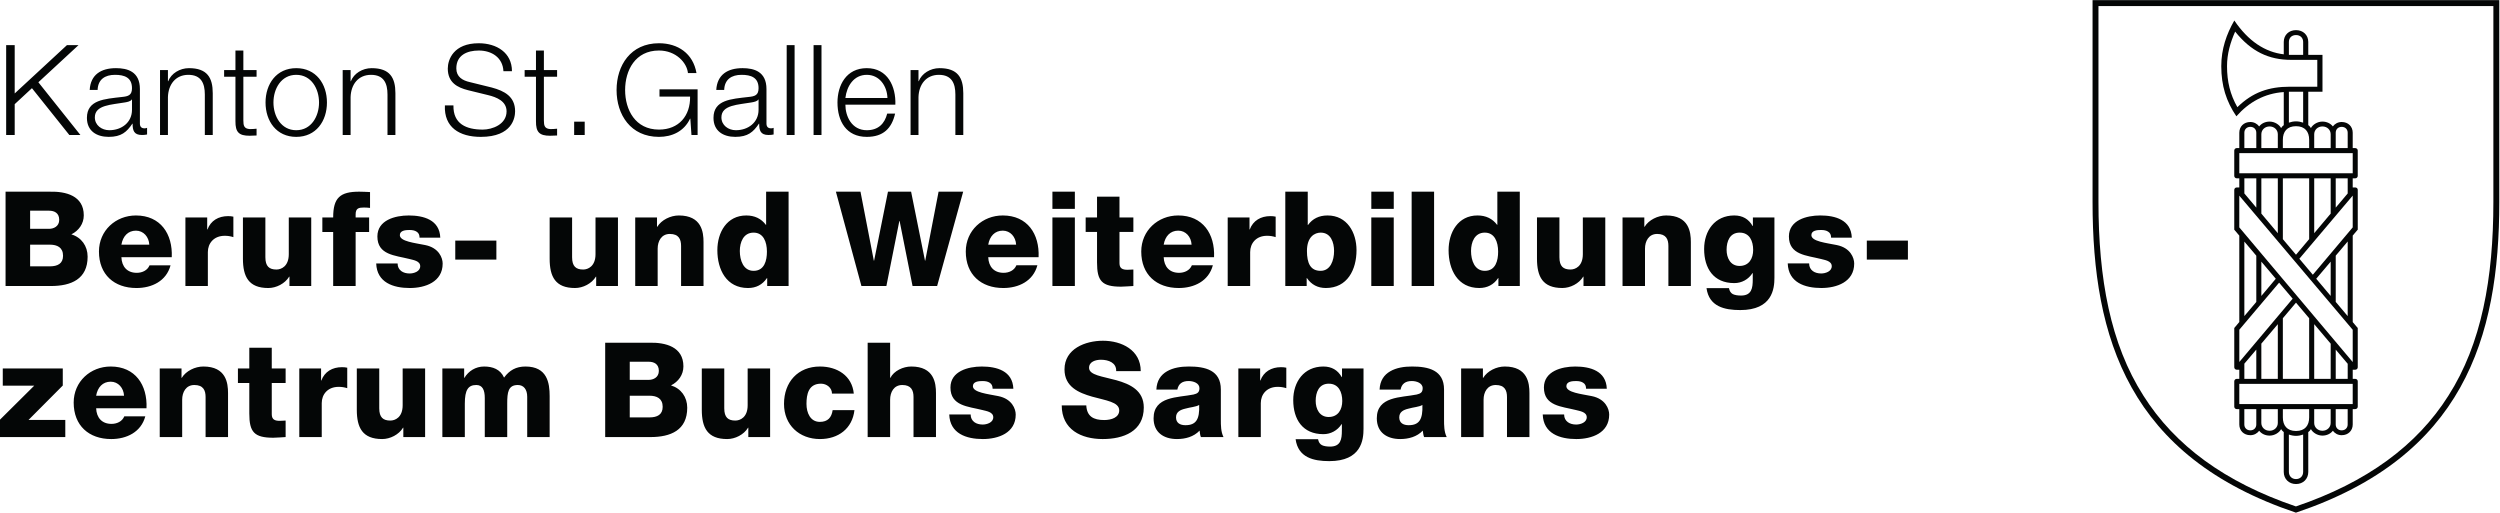<?xml version="1.0" encoding="UTF-8" standalone="no"?>
<svg
   xmlns:dc="http://purl.org/dc/elements/1.1/"
   xmlns:cc="http://creativecommons.org/ns#"
   xmlns:rdf="http://www.w3.org/1999/02/22-rdf-syntax-ns#"
   xmlns:svg="http://www.w3.org/2000/svg"
   xmlns="http://www.w3.org/2000/svg"
   xmlns:sodipodi="http://sodipodi.sourceforge.net/DTD/sodipodi-0.dtd"
   xmlns:inkscape="http://www.inkscape.org/namespaces/inkscape"
   version="1.1"
   id="svg2"
   xml:space="preserve"
   width="171.787"
   height="35.227"
   viewBox="0 0 171.787 35.227"
   sodipodi:docname="kanton-logo.eps"><defs
     id="defs6" /><sodipodi:namedview
     pagecolor="#ffffff"
     bordercolor="#666666"
     borderopacity="1"
     objecttolerance="10"
     gridtolerance="10"
     guidetolerance="10"
     inkscape:pageopacity="0"
     inkscape:pageshadow="2"
     inkscape:window-width="640"
     inkscape:window-height="480"
     id="namedview4" /><g
     id="g10"
     inkscape:groupmode="layer"
     inkscape:label="ink_ext_XXXXXX"
     transform="matrix(1.333,0,0,-1.333,0,35.227)"><g
       id="g12"
       transform="scale(0.1)"><path
         d="M 1078.69,264.191 V 160.109 c 0,-70.5 18.87,-131.218 104.84,-160.109 85.97,28.891 104.83,89.609 104.83,160.109 v 104.082 z m 206.62,-3.043 V 160.109 c 0,-39.32 -6.08,-73.07 -23.18,-99.82 -16.16,-25.598 -41.99,-44.648 -78.6,-57.078 -36.61,12.43 -62.45,31.48 -78.61,57.078 -17.1,26.75 -23.18,60.5 -23.18,99.82 v 101.039 h 203.57"
         style="fill:#040606;fill-opacity:1;fill-rule:nonzero;stroke:none"
         id="path14" /><path
         d="m 1215.4,145.898 v 20.5 c 0,0.7 -0.58,1.243 -1.3,1.243 h -1.3 v 4.699 h 1.29 c 0.72,0 1.3,0.558 1.3,1.25 v 13.09 c 0,0.687 -0.58,1.25 -1.3,1.25 h -1.29 v 7.918 c 0,3.172 -2.29,5.531 -5.7,5.531 -1.92,0 -3.54,-0.941 -4.54,-2.281 -1.16,1.511 -3.1,2.492 -5.39,2.492 -2.64,0 -5.02,-1.621 -5.91,-3.34 -0.29,0.539 -0.91,1.23 -1.37,1.539 v 17.199 h 7.33 v 19 h -7.33 v 6.68 c 0,3.52 -2.62,6.07 -6.32,6.07 -3.7,0 -6.31,-2.55 -6.31,-6.07 v -6.398 c -9.6,1.097 -18.29,6.781 -25.49,17.429 -4.06,-7.09 -6.72,-14.719 -6.72,-23.531 0,-10.129 2.55,-18.141 7.78,-25.848 6.44,7.297 14.56,11.828 24.43,12.489 V 199.77 c -0.47,-0.309 -1.09,-0.981 -1.38,-1.52 -0.89,1.719 -3.27,3.34 -5.91,3.34 -2.28,0 -4.23,-0.981 -5.39,-2.492 -1,1.34 -2.62,2.281 -4.54,2.281 -3.4,0 -5.7,-2.359 -5.7,-5.531 v -7.918 h -1.31 c -0.71,0 -1.29,-0.563 -1.29,-1.25 v -13.09 c 0,-0.692 0.58,-1.25 1.29,-1.25 h 1.31 v -4.699 h -1.31 c -0.71,0 -1.29,-0.563 -1.29,-1.262 v -20.5 l 2.6,-3.07 V 98.277 l -2.6,-3.09 v -20.25 c 0,-0.688 0.59,-1.258 1.3,-1.258 h 1.3 v -4.711 h -1.31 c -0.71,0 -1.29,-0.559 -1.29,-1.25 V 54.629 c 0,-0.691 0.58,-1.25 1.29,-1.25 h 1.31 v -7.918 c 0,-3.172 2.29,-5.531 5.7,-5.531 1.92,0 3.54,0.938 4.54,2.281 1.16,-1.512 3.1,-2.492 5.39,-2.492 2.64,0 5.02,1.621 5.91,3.34 0.29,-0.539 0.91,-1.211 1.37,-1.508 v -20.582 c 0,-3.57 2.62,-6.219 6.32,-6.219 3.7,0 6.32,2.648 6.32,6.219 l -0.01,20.551 c 0.47,0.309 1.09,1 1.38,1.539 0.89,-1.719 3.27,-3.34 5.91,-3.34 2.28,0 4.23,0.98 5.39,2.492 1,-1.344 2.62,-2.281 4.54,-2.281 3.4,0 5.7,2.359 5.7,5.531 v 7.918 h 1.29 c 0.72,0 1.3,0.559 1.3,1.25 v 13.09 c 0,0.691 -0.58,1.25 -1.3,1.25 h -1.29 v 4.711 h 1.29 c 0.72,0 1.3,0.57 1.3,1.258 v 20.242 l -2.59,3.059 v 44.59 z m -11.36,49.95 c 0,1.742 1.22,3.031 3.08,3.031 1.86,0 3.09,-1.289 3.09,-3.031 v -7.918 h -6.17 z m -11.09,-0.789 c 0,2.281 1.83,4.031 4.24,4.031 2.42,0 4.25,-1.75 4.25,-4.031 v -7.129 h -8.49 z m -13.05,47.57 c 0,2.082 1.41,3.57 3.67,3.57 2.26,0 3.68,-1.488 3.68,-3.57 v -6.641 h -7.35 z m -26.56,-33.609 c -3.72,6.531 -5.33,13.21 -5.33,21.148 0,6.422 1.72,12.211 4.19,17.812 8.26,-10.292 17.32,-14.57 28.94,-14.57 h 13.4 v -13.84 h -14.2 c -10.79,0 -19.13,-2.84 -27,-10.55 m 33.91,7.968 v -15.937 c -1.09,0.398 -2.45,0.66 -3.68,0.66 -1.23,0 -2.59,-0.262 -3.67,-0.66 v 15.937 z m -10.46,-24.758 c 0,4.149 2.15,6.989 6.78,6.989 4.63,0 6.78,-2.84 6.78,-6.989 v -4.3 h -13.56 z m -11.09,2.829 c 0,2.281 1.83,4.031 4.25,4.031 2.41,0 4.24,-1.75 4.24,-4.031 v -7.129 h -8.49 z m -8.76,0.789 c 0,1.742 1.22,3.031 3.08,3.031 1.86,0 3.08,-1.289 3.08,-3.031 v -7.918 h -6.16 z m -2.6,-10.508 h 58.46 v -10.402 h -58.46 z m 55.87,-13 v -7.801 l -6.17,-7.301 v 15.102 z m -8.77,0 v -18.18 l -8.49,-10.09 v 28.27 z m -11.09,0 V 141 l -6.79,-8.051 -6.77,8.039 v 31.352 z m -16.16,0 v -28.289 l -8.49,10.109 v 18.18 z m -11.09,0 v -15.102 l -6.16,7.313 v 7.789 z m -8.77,-25.289 V 163.41 L 1212.8,94.269 V 77.641 Z m 39.65,-26.473 7.46,8.82 V 111.73 Z m 10.06,-11.93 v 23.832 l 6.17,7.309 V 101.32 Z m 6.17,-31.898 v -7.781 h -6.17 v 15.059 z m -8.77,10.359 V 68.969 h -8.49 V 97.168 Z m -47.1,-9.441 v 16.641 l 20.51,24.25 6.99,-8.258 z m 19.85,19.5 V 68.969 h -8.49 V 87.129 Z M 1163.1,84.059 V 68.969 h -6.16 v 7.832 z m -6.16,17.281 v 38.39 l 6.16,-7.269 v -23.844 z m 8.76,10.371 v 17.68 l 7.44,-8.813 z m 11.09,-11.481 6.77,8.028 6.79,-8.028 V 68.969 h -13.56 z M 1163.1,45.461 c 0,-1.742 -1.23,-3.031 -3.08,-3.031 -1.86,0 -3.09,1.289 -3.09,3.031 v 7.918 h 6.17 z m 11.09,0.789 c 0,-2.289 -1.83,-4.031 -4.25,-4.031 -2.41,0 -4.25,1.742 -4.25,4.031 l 0.01,7.129 h 8.49 z m 9.38,-28.941 c -2.26,0 -3.67,1.621 -3.67,3.711 l -0.01,19.238 c 1.09,-0.398 2.45,-0.668 3.68,-0.668 1.23,0 2.59,0.27 3.68,0.668 V 21.02 c 0,-2.09 -1.42,-3.711 -3.68,-3.711 m 6.78,31.77 c 0,-4.141 -2.15,-6.98 -6.78,-6.98 -4.63,0 -6.78,2.84 -6.78,6.98 v 4.301 h 13.56 z m 11.09,-2.828 c 0,-2.289 -1.83,-4.031 -4.25,-4.031 -2.42,0 -4.24,1.742 -4.24,4.031 v 7.129 h 8.49 z m 8.76,-0.789 c 0,-1.742 -1.22,-3.031 -3.08,-3.031 -1.86,0 -3.08,1.289 -3.08,3.031 v 7.918 h 6.17 z m 2.6,10.52 h -58.46 v 10.398 h 58.46 z m -20.56,66.668 -6.95,8.25 27.51,32.532 v -16.379 l -20.56,-24.403"
         style="fill:#040606;fill-opacity:1;fill-rule:nonzero;stroke:none"
         id="path16" /><path
         d="m 0,38.965 h 33.66 v 8.848 H 14.719 l 17.641,17.719 v 8.781 H 1.43 V 65.465 H 17.648 L 0,47.941 Z m 75.519,14.848 c 0.539,11.992 -5.789,21.52 -18.461,21.52 -10.43,0 -19.078,-7.758 -19.078,-18.59 0,-11.859 7.828,-18.801 19.348,-18.801 7.91,0 15.391,3.543 17.57,11.711 H 64.078 c -1.09,-2.66 -3.816,-3.891 -6.609,-3.891 -4.91,0 -7.707,3.141 -7.91,8.051 z m -25.961,6.469 c 0.75,4.363 3.41,7.23 7.5,7.23 3.883,0 6.68,-3.207 6.883,-7.23 z M 82.34,38.965 h 11.57 v 19.277 c 0,3.82 1.91,7.562 6.27,7.562 4.64,0 5.8,-2.793 5.8,-6.203 V 56.062 38.965 h 11.571 v 22.688 c 0,5.109 -0.949,13.68 -12.731,13.68 -4.23,0 -8.929,-2.238 -11.121,-5.848 h -0.129 v 4.828 H 82.34 Z M 147.238,74.312 H 140.09 V 85.012 H 128.512 V 74.312 h -5.864 v -7.488 h 5.864 V 51.082 c 0,-9.527 2.519,-12.461 12.386,-12.461 2.122,0 4.231,0.273 6.34,0.344 v 8.508 c -1.019,0 -1.976,-0.141 -3,-0.141 -2.519,0 -4.148,0.609 -4.148,3.41 v 16.082 h 7.148 z m 7.043,-35.348 h 11.571 v 17.508 c 0,4.43 3,8.379 8.718,8.379 1.571,0 2.86,-0.207 4.43,-0.68 v 10.551 c -0.891,0.199 -1.84,0.27 -2.73,0.27 -4.969,0 -8.918,-2.309 -10.622,-6.871 h -0.136 v 6.191 h -11.231 z m 64.86,35.348 H 207.57 V 55.371 c 0,-6.269 -3.89,-7.898 -6.34,-7.898 -3.75,0 -5.73,1.629 -5.73,6.332 V 74.312 H 183.93 V 53.055 c 0,-9.262 2.922,-15.113 13.07,-15.113 4.09,0 8.59,2.242 10.77,5.852 h 0.14 v -4.828 h 11.231 z m 8.89,-35.348 h 11.578 v 17.238 c 0,7.149 1.77,9.602 5.93,9.602 3.199,0 4.359,-2.59 4.359,-6.742 V 38.965 h 11.571 v 17.297 c 0,5.731 0.48,9.543 5.461,9.543 3,0 4.84,-2.25 4.84,-6.062 V 38.965 h 11.57 V 60.082 c 0,6.742 -1.219,15.25 -12.461,15.25 -4.84,0 -8.25,-1.898 -11.039,-5.719 -1.91,4.289 -5.852,5.719 -10.281,5.719 -4.36,0 -8.047,-2.309 -10.161,-5.848 h -0.128 v 4.828 h -11.239 z m 96.598,38.828 h 9.812 c 2.661,0 5.188,-1.16 5.188,-4.699 0,-3.481 -3,-4.641 -5.188,-4.641 h -9.812 z m -12.66,-38.828 h 23.359 c 10.422,0 18.934,3.539 18.934,15.117 0,5.52 -3.203,9.949 -8.371,11.512 3.808,1.91 6.398,5.449 6.398,9.82 0,10.07 -9.187,12.391 -17.57,12.188 h -22.75 z m 12.66,21.317 h 10.16 c 3.813,0 6.813,-1.43 6.813,-5.719 0,-4.031 -2.793,-5.461 -6.821,-5.461 h -10.152 z m 72.359,14.031 H 385.41 V 55.371 c 0,-6.269 -3.879,-7.898 -6.34,-7.898 -3.75,0 -5.718,1.629 -5.718,6.332 V 74.312 H 361.77 V 53.055 c 0,-9.262 2.929,-15.113 13.082,-15.113 4.089,0 8.589,2.242 10.769,5.852 h 0.129 v -4.828 h 11.238 z m 43.133,-12.941 c -0.891,9.273 -8.59,13.961 -17.441,13.961 -11.379,0 -18.532,-8.027 -18.532,-19.277 0,-10.902 7.903,-18.113 18.532,-18.113 9.468,0 16.691,5.383 17.781,14.91 h -11.242 c -0.547,-3.82 -2.52,-6.059 -6.61,-6.059 -4.91,0 -6.879,4.699 -6.879,9.262 0,4.91 1.02,10.43 7.489,10.43 2.929,0 5.66,-2.113 5.66,-5.113 z m 7.149,-22.406 h 11.582 v 19.277 c 0,3.82 1.898,7.562 6.269,7.562 4.629,0 5.789,-2.793 5.789,-6.203 V 56.062 38.965 h 11.578 v 22.688 c 0,5.109 -0.957,13.68 -12.738,13.68 -4.219,0 -8.93,-2.238 -10.77,-5.848 h -0.128 V 87.602 H 447.27 Z m 42.058,11.637 c 0.344,-9.867 8.852,-12.66 17.301,-12.66 7.98,0 16.961,3.133 16.961,12.602 0,2.93 -1.899,8.109 -8.981,9.539 -5.32,1.09 -13.089,1.84 -13.089,5.109 0,2.453 3.07,2.652 4.98,2.652 1.57,0 2.789,-0.27 3.68,-0.879 1.019,-0.613 1.5,-1.641 1.5,-3.07 h 10.691 c -0.34,9.199 -8.582,11.438 -16.281,11.438 -6.949,0 -16.141,-2.379 -16.141,-10.82 0,-9.539 9.121,-9.75 16.41,-11.59 1.981,-0.539 5.661,-0.949 5.661,-3.75 0,-2.719 -3.27,-3.75 -5.45,-3.75 -1.64,0 -3.211,0.41 -4.3,1.23 -1.161,0.891 -1.911,2.109 -1.911,3.949 z m 57.981,4.703 c 0,-12.461 10.011,-17.363 21.121,-17.363 10.691,0 21.179,3.953 21.179,16.273 0,8.789 -7.078,12.059 -14.097,14.039 -7.082,1.98 -14.114,2.59 -14.114,6.41 0,3.199 3.411,4.16 6.141,4.16 3.82,0 8.039,-1.5 7.84,-5.871 h 12.66 c 0,10.899 -9.867,15.668 -19.48,15.668 -9.129,0 -19.821,-4.156 -19.821,-14.777 0,-9 7.352,-12.062 14.231,-14.039 7.019,-1.98 13.98,-2.731 13.98,-7.09 0,-3.613 -3.961,-4.973 -7.769,-4.973 -5.461,0 -8.93,1.84 -9.211,7.562 z m 59.601,8.117 c 0.551,2.93 2.461,4.43 5.801,4.43 2.391,0 5.59,-1.027 5.59,-3.68 0,-2.18 -1.09,-2.801 -3.071,-3.277 -8.039,-1.633 -20.57,-0.812 -20.57,-12.262 0,-7.289 5.238,-10.691 12.051,-10.691 4.289,0 8.66,1.152 11.66,4.352 0.199,-1.149 0.199,-2.238 0.68,-3.328 h 11.64 c -1.363,2.789 -1.363,6.059 -1.363,9.059 v 15.469 c 0,10 -8.098,11.84 -16.476,11.84 -4.102,0 -8.051,-0.609 -11.25,-2.449 -3.204,-1.84 -5.313,-4.828 -5.512,-9.461 z m -0.68,-14.309 c 0,2.789 2.122,3.879 4.77,4.5 2.531,0.75 5.531,0.879 7.16,1.91 0.281,-7.371 -1.558,-10.441 -7.09,-10.441 -2.66,0 -4.84,1.09 -4.84,4.02 z m 32.129,-10.149 h 11.571 v 17.508 c 0,4.43 3,8.379 8.718,8.379 1.571,0 2.864,-0.207 4.43,-0.68 v 10.551 c -0.887,0.199 -1.84,0.27 -2.726,0.27 -4.973,0 -8.922,-2.309 -10.633,-6.871 h -0.129 v 6.191 h -11.231 z m 64.52,35.348 h -11.09 v -4.43 h -0.141 c -2.039,3.609 -5.179,5.449 -9.468,5.449 -10.02,0 -15.532,-7.891 -15.532,-17.301 0,-9.949 4.832,-17.567 15.532,-17.567 3.808,-0.012 7.289,1.899 9.398,5.168 h 0.141 V 42.293 c 0,-4.359 -0.547,-8.238 -6.071,-8.238 -1.839,0 -3.269,0.27 -4.218,0.75 -1.032,0.539 -1.711,1.559 -1.981,3.059 h -11.578 c 1.301,-9.461 9.188,-11.301 17.367,-11.301 16.563,0 17.641,10.961 17.641,16.691 z M 691.922,57.555 c 0,-4.363 -2.113,-8.242 -7.024,-8.242 -4.699,0 -6.679,4.152 -6.679,8.309 0,4.371 1.64,8.863 6.75,8.863 5.109,0 6.953,-4.363 6.953,-8.93 z m 30.058,5.867 c 0.551,2.93 2.45,4.43 5.801,4.43 2.379,0 5.59,-1.027 5.59,-3.68 0,-2.18 -1.09,-2.801 -3.07,-3.277 -8.051,-1.633 -20.571,-0.812 -20.571,-12.262 0,-7.289 5.239,-10.691 12.051,-10.691 4.289,0 8.649,1.152 11.649,4.352 0.211,-1.149 0.211,-2.238 0.679,-3.328 h 11.653 c -1.371,2.789 -1.371,6.059 -1.371,9.059 v 15.469 c 0,10 -8.102,11.84 -16.481,11.84 -4.09,0 -8.039,-0.609 -11.238,-2.449 -3.203,-1.84 -5.313,-4.828 -5.512,-9.461 z m -0.679,-14.309 c 0,2.789 2.109,3.879 4.769,4.5 2.52,0.75 5.52,0.879 7.16,1.91 0.27,-7.371 -1.57,-10.441 -7.089,-10.441 -2.661,0 -4.84,1.09 -4.84,4.02 z m 31.898,-10.149 h 11.571 v 19.277 c 0,3.82 1.91,7.562 6.269,7.562 4.641,0 5.801,-2.793 5.801,-6.203 V 56.062 38.965 h 11.57 v 22.688 c 0,5.109 -0.949,13.68 -12.73,13.68 -4.231,0 -8.93,-2.238 -11.11,-5.848 h -0.14 v 4.828 h -11.231 z m 42.063,11.637 c 0.34,-9.867 8.847,-12.66 17.297,-12.66 7.972,0 16.961,3.133 16.961,12.602 0,2.93 -1.911,8.109 -8.989,9.539 -5.312,1.09 -13.082,1.84 -13.082,5.109 0,2.453 3.063,2.652 4.973,2.652 1.566,0 2.797,-0.27 3.68,-0.879 1.027,-0.613 1.5,-1.641 1.5,-3.07 h 10.687 c -0.34,9.199 -8.57,11.438 -16.277,11.438 -6.953,0 -16.141,-2.379 -16.141,-10.82 0,-9.539 9.117,-9.75 16.418,-11.59 1.973,-0.539 5.66,-0.949 5.66,-3.75 0,-2.719 -3.277,-3.75 -5.461,-3.75 -1.636,0 -3.199,0.41 -4.289,1.23 -1.16,0.891 -1.91,2.109 -1.91,3.949 h -11.027"
         style="fill:#040606;fill-opacity:1;fill-rule:nonzero;stroke:none"
         id="path18" /><path
         d="m 15.527,155.656 h 9.82 c 2.652,0 5.18,-1.16 5.18,-4.711 0,-3.468 -3,-4.629 -5.18,-4.629 H 15.527 Z M 2.867,116.828 H 26.23 c 10.43,0 18.938,3.539 18.938,15.117 0,5.524 -3.199,9.942 -8.379,11.512 3.809,1.91 6.398,5.449 6.398,9.809 0,10.082 -9.188,12.402 -17.57,12.191 H 2.867 Z m 12.66,21.32 h 10.16 c 3.812,0 6.812,-1.429 6.812,-5.73 0,-4.02 -2.789,-5.449 -6.812,-5.449 H 15.527 Z m 73.012,-6.472 c 0.539,11.992 -5.789,21.519 -18.461,21.519 -10.43,0 -19.07,-7.757 -19.07,-18.597 0,-11.852 7.82,-18.801 19.34,-18.801 7.91,0 15.391,3.539 17.57,11.711 H 77.098 c -1.09,-2.653 -3.82,-3.879 -6.609,-3.879 -4.91,0 -7.711,3.137 -7.91,8.047 z m -25.961,6.461 c 0.75,4.371 3.41,7.23 7.5,7.23 3.883,0 6.68,-3.199 6.883,-7.23 z m 33,-21.309 h 11.57 v 17.508 c 0,4.422 3,8.383 8.719,8.383 1.571,0 2.871,-0.211 4.434,-0.692 v 10.559 c -0.883,0.199 -1.84,0.269 -2.723,0.269 -4.98,0 -8.93,-2.32 -10.629,-6.878 h -0.14 v 6.199 H 95.578 Z m 64.86,35.348 h -11.571 v -18.938 c 0,-6.269 -3.887,-7.91 -6.34,-7.91 -3.75,0 -5.726,1.641 -5.726,6.34 v 20.508 H 125.23 v -21.258 c 0,-9.262 2.93,-15.121 13.071,-15.121 4.09,0 8.59,2.25 10.769,5.859 h 0.141 v -4.828 h 11.227 z m 11.312,-35.348 h 11.578 v 27.86 h 6.949 v 7.488 h -6.949 v 1.57 c 0,3.199 1.633,3.539 4.289,3.539 1.024,0 2.043,-0.058 3.133,-0.199 v 8.172 c -1.84,0.07 -3.742,0.199 -5.582,0.199 -9.879,0 -13.418,-3.129 -13.418,-13.281 h -5.582 v -7.488 h 5.582 z m 22.18,11.641 c 0.34,-9.883 8.847,-12.672 17.3,-12.672 7.969,0 16.958,3.141 16.958,12.601 0,2.93 -1.911,8.11 -8.989,9.54 -5.308,1.097 -13.082,1.847 -13.082,5.121 0,2.449 3.063,2.648 4.973,2.648 1.57,0 2.801,-0.269 3.68,-0.879 1.031,-0.621 1.507,-1.64 1.507,-3.07 h 10.684 c -0.344,9.187 -8.57,11.437 -16.281,11.437 -6.95,0 -16.141,-2.379 -16.141,-10.828 0,-9.539 9.121,-9.738 16.422,-11.582 1.969,-0.547 5.656,-0.957 5.656,-3.75 0,-2.726 -3.277,-3.75 -5.457,-3.75 -1.64,0 -3.199,0.41 -4.293,1.231 -1.156,0.882 -1.906,2.113 -1.906,3.953 z m 61.949,11.777 h -21.191 v -9.801 h 21.191 z m 62.672,11.93 H 306.98 v -18.938 c 0,-6.269 -3.89,-7.91 -6.339,-7.91 -3.75,0 -5.731,1.641 -5.731,6.34 v 20.508 h -11.57 v -21.258 c 0,-9.262 2.93,-15.121 13.07,-15.121 4.09,0 8.59,2.25 10.77,5.859 h 0.14 v -4.828 h 11.231 z m 8.898,-35.348 h 11.571 v 19.277 c 0,3.813 1.91,7.563 6.269,7.563 4.641,0 5.801,-2.789 5.801,-6.199 v -3.543 -17.098 h 11.57 v 22.68 c 0,5.109 -0.949,13.687 -12.73,13.687 -4.231,0 -8.93,-2.25 -11.121,-5.847 h -0.129 v 4.828 h -11.231 z m 79.059,48.629 H 394.93 v -17.09 h -0.129 c -2.391,3.199 -5.801,4.828 -10.09,4.828 -10.023,0 -14.922,-8.707 -14.922,-17.91 0,-10.019 4.699,-19.488 15.801,-19.488 4.16,0 7.43,1.699 9.75,5.109 h 0.14 v -4.078 h 11.028 z m -18.047,-21.109 c 5.039,0 6.879,-4.7 6.879,-9.813 0,-4.5 -1.231,-9.887 -6.879,-9.887 -5.25,0 -7.094,5.387 -7.094,10.231 0,4.5 1.844,9.469 7.094,9.469 z m 108.047,21.109 h -12.68 l -6.879,-35.559 h -0.129 l -7.16,35.559 h -11.922 l -7.148,-35.559 h -0.141 l -6.879,35.559 h -12.672 l 13.153,-48.629 h 12.867 l 6.68,33.508 h 0.14 l 6.672,-33.508 h 12.668 z m 38.871,-33.781 c 0.539,11.992 -5.789,21.519 -18.461,21.519 -10.43,0 -19.07,-7.757 -19.07,-18.597 0,-11.852 7.82,-18.801 19.34,-18.801 7.91,0 15.39,3.539 17.57,11.711 h -10.82 c -1.09,-2.653 -3.821,-3.879 -6.61,-3.879 -4.91,0 -7.711,3.137 -7.91,8.047 z m -25.961,6.461 c 0.75,4.371 3.41,7.23 7.5,7.23 3.883,0 6.68,-3.199 6.883,-7.23 z m 44.66,27.32 h -11.57 v -8.852 h 11.57 z m -11.57,-48.629 h 11.57 v 35.348 h -11.57 z m 41.73,35.348 h -7.16 v 10.691 h -11.57 v -10.691 h -5.86 v -7.488 h 5.86 v -15.743 c 0,-9.539 2.519,-12.457 12.39,-12.457 2.11,0 4.219,0.27 6.34,0.34 v 8.5 c -1.027,0 -1.98,-0.133 -3,-0.133 -2.519,0 -4.16,0.614 -4.16,3.41 v 16.083 h 7.16 z m 41.59,-20.5 c 0.539,11.992 -5.789,21.519 -18.461,21.519 -10.429,0 -19.066,-7.757 -19.066,-18.597 0,-11.852 7.828,-18.801 19.34,-18.801 7.91,0 15.398,3.539 17.57,11.711 h -10.82 c -1.09,-2.653 -3.821,-3.879 -6.614,-3.879 -4.91,0 -7.707,3.137 -7.91,8.047 z m -25.961,6.461 c 0.75,4.371 3.41,7.23 7.5,7.23 3.883,0 6.684,-3.199 6.883,-7.23 z m 33,-21.309 h 11.582 v 17.508 c 0,4.422 2.989,8.383 8.719,8.383 1.562,0 2.859,-0.211 4.422,-0.692 v 10.559 c -0.879,0.199 -1.832,0.269 -2.723,0.269 -4.969,0 -8.918,-2.32 -10.629,-6.878 h -0.129 v 6.199 h -11.242 z m 47.942,27.52 c 5.179,0 6.89,-4.969 6.89,-9.469 0,-4.844 -1.851,-10.231 -6.961,-10.231 -5.25,0 -7.019,4.02 -7.019,10.231 0,7.359 4.019,9.469 7.09,9.469 m -18.25,-27.52 h 11.019 v 4.078 h 0.141 c 2.32,-3.398 5.59,-5.109 9.75,-5.109 11.101,0 15.801,9.469 15.801,19.488 0,9.203 -4.903,17.91 -14.922,17.91 -4.36,0 -7.7,-1.629 -10.078,-4.898 h -0.141 v 17.16 h -11.57 z m 55.91,48.629 h -11.571 v -8.852 h 11.571 z m -11.578,-48.629 h 11.57 v 35.348 h -11.57 z m 20.797,0 h 11.57 v 48.641 h -11.57 z m 55.75,48.629 h -11.571 v -17.09 h -0.137 c -2.39,3.199 -5.8,4.828 -10.089,4.828 -10.012,0 -14.911,-8.707 -14.911,-17.91 0,-10.019 4.688,-19.488 15.797,-19.488 4.153,0 7.434,1.699 9.743,5.109 h 0.14 v -4.078 h 11.028 z m -18.047,-21.109 c 5.039,0 6.879,-4.7 6.879,-9.813 0,-4.5 -1.219,-9.887 -6.879,-9.887 -5.25,0 -7.09,5.387 -7.09,10.231 0,4.5 1.84,9.469 7.09,9.469 z m 62.117,7.828 h -11.57 v -18.938 c 0,-6.269 -3.887,-7.91 -6.34,-7.91 -3.75,0 -5.731,1.641 -5.731,6.34 v 20.508 h -11.566 v -21.258 c 0,-9.262 2.918,-15.121 13.066,-15.121 4.094,0 8.594,2.25 10.774,5.859 h 0.136 v -4.828 h 11.231 z m 8.89,-35.348 h 11.582 v 19.277 c 0,3.813 1.899,7.563 6.27,7.563 4.629,0 5.789,-2.789 5.789,-6.199 v -3.543 -17.098 h 11.578 v 22.68 c 0,5.109 -0.957,13.687 -12.738,13.687 -4.219,0 -8.93,-2.25 -11.109,-5.847 h -0.141 v 4.828 h -11.231 z m 78.301,35.348 h -11.101 v -4.43 h -0.129 c -2.051,3.609 -5.18,5.449 -9.481,5.449 -10.008,0 -15.527,-7.898 -15.527,-17.297 0,-9.953 4.84,-17.57 15.527,-17.57 3.821,-0.012 7.301,1.891 9.41,5.16 h 0.129 v -3.332 c 0,-4.359 -0.539,-8.25 -6.058,-8.25 -1.84,0 -3.27,0.282 -4.231,0.75 -1.019,0.551 -1.699,1.571 -1.98,3.071 h -11.57 c 1.292,-9.461 9.191,-11.301 17.371,-11.301 16.55,0 17.64,10.961 17.64,16.691 z m -10.961,-16.758 c 0,-4.359 -2.109,-8.25 -7.019,-8.25 -4.711,0 -6.68,4.16 -6.68,8.32 0,4.36 1.629,8.86 6.75,8.86 5.109,0 6.949,-4.36 6.949,-8.93 z m 17.821,-6.949 c 0.339,-9.883 8.851,-12.672 17.3,-12.672 7.969,0 16.961,3.141 16.961,12.601 0,2.93 -1.902,8.11 -8.992,9.54 -5.308,1.097 -13.078,1.847 -13.078,5.121 0,2.449 3.07,2.648 4.969,2.648 1.57,0 2.801,-0.269 3.691,-0.879 1.02,-0.621 1.5,-1.64 1.5,-3.07 h 10.68 c -0.34,9.187 -8.57,11.437 -16.27,11.437 -6.961,0 -16.152,-2.379 -16.152,-10.828 0,-9.539 9.133,-9.738 16.422,-11.582 1.98,-0.547 5.66,-0.957 5.66,-3.75 0,-2.726 -3.281,-3.75 -5.461,-3.75 -1.629,0 -3.199,0.41 -4.289,1.231 -1.16,0.882 -1.91,2.113 -1.91,3.953 z m 61.949,11.777 H 962.32 v -9.801 h 21.188 v 9.801"
         style="fill:#040606;fill-opacity:1;fill-rule:nonzero;stroke:none"
         id="path20" /><path
         d="m 3.176,194.684 h 4.402 v 15.89 l 8.891,8.242 19.27,-24.132 h 5.707 l -21.668,27.179 20.699,19.141 H 34.508 L 7.578,216.094 v 24.91 H 3.176 Z m 47.141,23.222 c 0.191,5.457 3.832,7.789 8.949,7.789 4.871,0 8.77,-1.359 8.77,-6.879 0,-3.632 -1.879,-4.222 -5.258,-4.543 -8.832,-1.039 -17.969,-1.429 -17.969,-10.769 0,-6.75 4.988,-9.789 11.219,-9.789 6.488,0 9.281,2.461 12.199,6.801 h 0.129 c 0,-3.43 0.652,-5.832 4.801,-5.832 1.101,0 1.68,0.062 2.66,0.261 v 3.43 c -0.461,-0.191 -0.848,-0.262 -1.301,-0.262 -1.617,0 -2.398,0.84 -2.398,2.473 v 17.777 c 0,9.024 -6.422,10.774 -12.332,10.774 -7.719,0 -13.098,-3.371 -13.547,-11.231 z m 17.719,-10.25 c 0,-6.551 -5.387,-10.511 -11.688,-10.511 -3.891,0 -7.461,2.531 -7.461,6.621 0,6.48 8.629,6.48 15.582,7.718 1.098,0.192 2.918,0.52 3.438,1.493 h 0.129 z m 14.453,-12.972 h 4.078 v 19.531 c 0.199,6.551 3.961,11.48 10.52,11.48 6.621,0 8.5,-4.41 8.5,-10.121 v -20.89 h 4.082 v 21.543 c 0,7.976 -2.852,12.91 -12.262,12.91 -4.738,0 -9.149,-2.723 -10.711,-6.742 h -0.129 v 5.761 h -4.078 z m 42.957,43.531 h -4.078 v -10.059 h -5.84 v -3.429 h 5.84 v -22.911 c -0.058,-5.711 1.809,-7.519 7.262,-7.519 1.226,0 2.398,0.129 3.629,0.129 v 3.5 c -1.16,-0.129 -2.332,-0.199 -3.5,-0.199 -2.922,0.199 -3.313,1.75 -3.313,4.41 v 22.59 h 6.813 v 3.429 h -6.813 z m 27.262,-12.52 c 7.789,0 11.75,-7.199 11.75,-14.269 0,-7.082 -3.961,-14.281 -11.75,-14.281 -7.789,0 -11.75,7.199 -11.75,14.281 0,7.07 3.961,14.269 11.75,14.269 m 0,3.442 c -10.191,0 -15.828,-8.114 -15.828,-17.711 0,-9.61 5.637,-17.711 15.828,-17.711 10.191,0 15.828,8.101 15.828,17.711 0,9.597 -5.637,17.711 -15.828,17.711 m 23.941,-34.453 h 4.079 v 19.531 c 0.199,6.551 3.961,11.48 10.519,11.48 6.621,0 8.5,-4.41 8.5,-10.121 v -20.89 h 4.082 v 21.543 c 0,7.976 -2.851,12.91 -12.262,12.91 -4.738,0 -9.148,-2.723 -10.711,-6.742 h -0.128 v 5.761 h -4.079 z m 52.688,15.242 c -0.52,-11.289 7.519,-16.211 18.48,-16.211 16.422,0 17.711,10.051 17.711,13.219 0,7.531 -5.441,10.453 -11.992,12.211 l -11.297,2.789 c -3.832,0.839 -7.011,2.73 -7.011,7.07 0,6.883 5.589,9.223 11.621,9.223 6.621,0 12.328,-3.641 12.66,-10.641 h 4.398 c 0,9.527 -7.91,14.391 -17.121,14.391 -13.047,0 -15.957,-8.493 -15.957,-13.032 0,-7.269 4.988,-9.8 10.438,-11.172 l 10.32,-2.527 c 4.352,-1.043 9.543,-3.109 9.543,-8.371 0,-6.75 -7.402,-9.41 -12.274,-9.41 -8.5,0 -15.308,2.922 -15.117,12.461 z m 51.031,28.289 h -4.082 v -10.059 h -5.84 v -3.429 h 5.84 v -22.911 c -0.066,-5.711 1.813,-7.519 7.262,-7.519 1.23,0 2.398,0.129 3.629,0.129 v 3.5 c -1.168,-0.129 -2.34,-0.199 -3.5,-0.199 -2.918,0.199 -3.309,1.75 -3.309,4.41 v 22.59 h 6.809 v 3.429 h -6.809 z m 21.039,-36.66 h -5.437 v -6.871 h 5.437 z m 58.199,16.672 h -19.648 v -3.75 h 15.77 c 0.191,-9.872 -5.782,-17.012 -16.032,-17.012 -12.269,0 -17.457,10.262 -17.457,20.379 0,10.133 5.188,20.383 17.457,20.383 8.762,0 14.41,-6.301 14.934,-11.622 h 4.398 c -1.75,10.122 -9.601,15.372 -19.332,15.372 -14.597,0 -21.859,-11.411 -21.859,-24.133 0,-12.719 7.262,-24.129 21.859,-24.129 6.684,0 12.91,2.781 16.032,9.398 h 0.128 l 0.583,-8.429 h 3.167 z m 13.704,-0.321 c 0.187,5.457 3.82,7.789 8.949,7.789 4.871,0 8.769,-1.359 8.769,-6.879 0,-3.632 -1.89,-4.222 -5.261,-4.543 -8.828,-1.039 -17.969,-1.429 -17.969,-10.769 0,-6.75 4.988,-9.789 11.219,-9.789 6.492,0 9.281,2.461 12.203,6.801 h 0.129 c 0,-3.43 0.648,-5.832 4.789,-5.832 1.109,0 1.691,0.062 2.66,0.261 v 3.43 c -0.449,-0.191 -0.84,-0.262 -1.289,-0.262 -1.629,0 -2.403,0.84 -2.403,2.473 v 17.777 c 0,9.024 -6.417,10.774 -12.328,10.774 -7.718,0 -13.101,-3.371 -13.55,-11.231 z m 17.718,-10.25 c 0,-6.551 -5.39,-10.511 -11.691,-10.511 -3.891,0 -7.457,2.531 -7.457,6.621 0,6.48 8.629,6.48 15.578,7.718 1.102,0.192 2.922,0.52 3.441,1.493 h 0.129 z m 14.5,-12.972 h 4.078 v 46.32 h -4.078 z m 13.86,0 h 4.082 v 46.32 h -4.082 z m 16.398,19.07 c 0.723,6.101 4.293,11.941 11.043,11.941 6.551,0 10.449,-5.769 10.641,-11.941 z m 25.762,-3.43 c 0.332,9.403 -4.012,18.813 -14.719,18.813 -10.652,0 -15.121,-8.891 -15.121,-17.711 0,-9.551 4.469,-17.711 15.121,-17.711 8.5,0 12.848,4.398 14.59,11.988 h -4.082 c -1.289,-5.117 -4.539,-8.558 -10.508,-8.558 -7.793,0 -11.043,7.199 -11.043,13.179 z m 7.84,-15.64 h 4.082 v 19.531 c 0.199,6.551 3.957,11.48 10.519,11.48 6.617,0 8.5,-4.41 8.5,-10.121 v -20.89 h 4.078 v 21.543 c 0,7.976 -2.847,12.91 -12.257,12.91 -4.743,0 -9.153,-2.723 -10.711,-6.742 h -0.129 v 5.761 h -4.082 v -33.472"
         style="fill:#040606;fill-opacity:1;fill-rule:nonzero;stroke:none"
         id="path22" /></g></g></svg>
